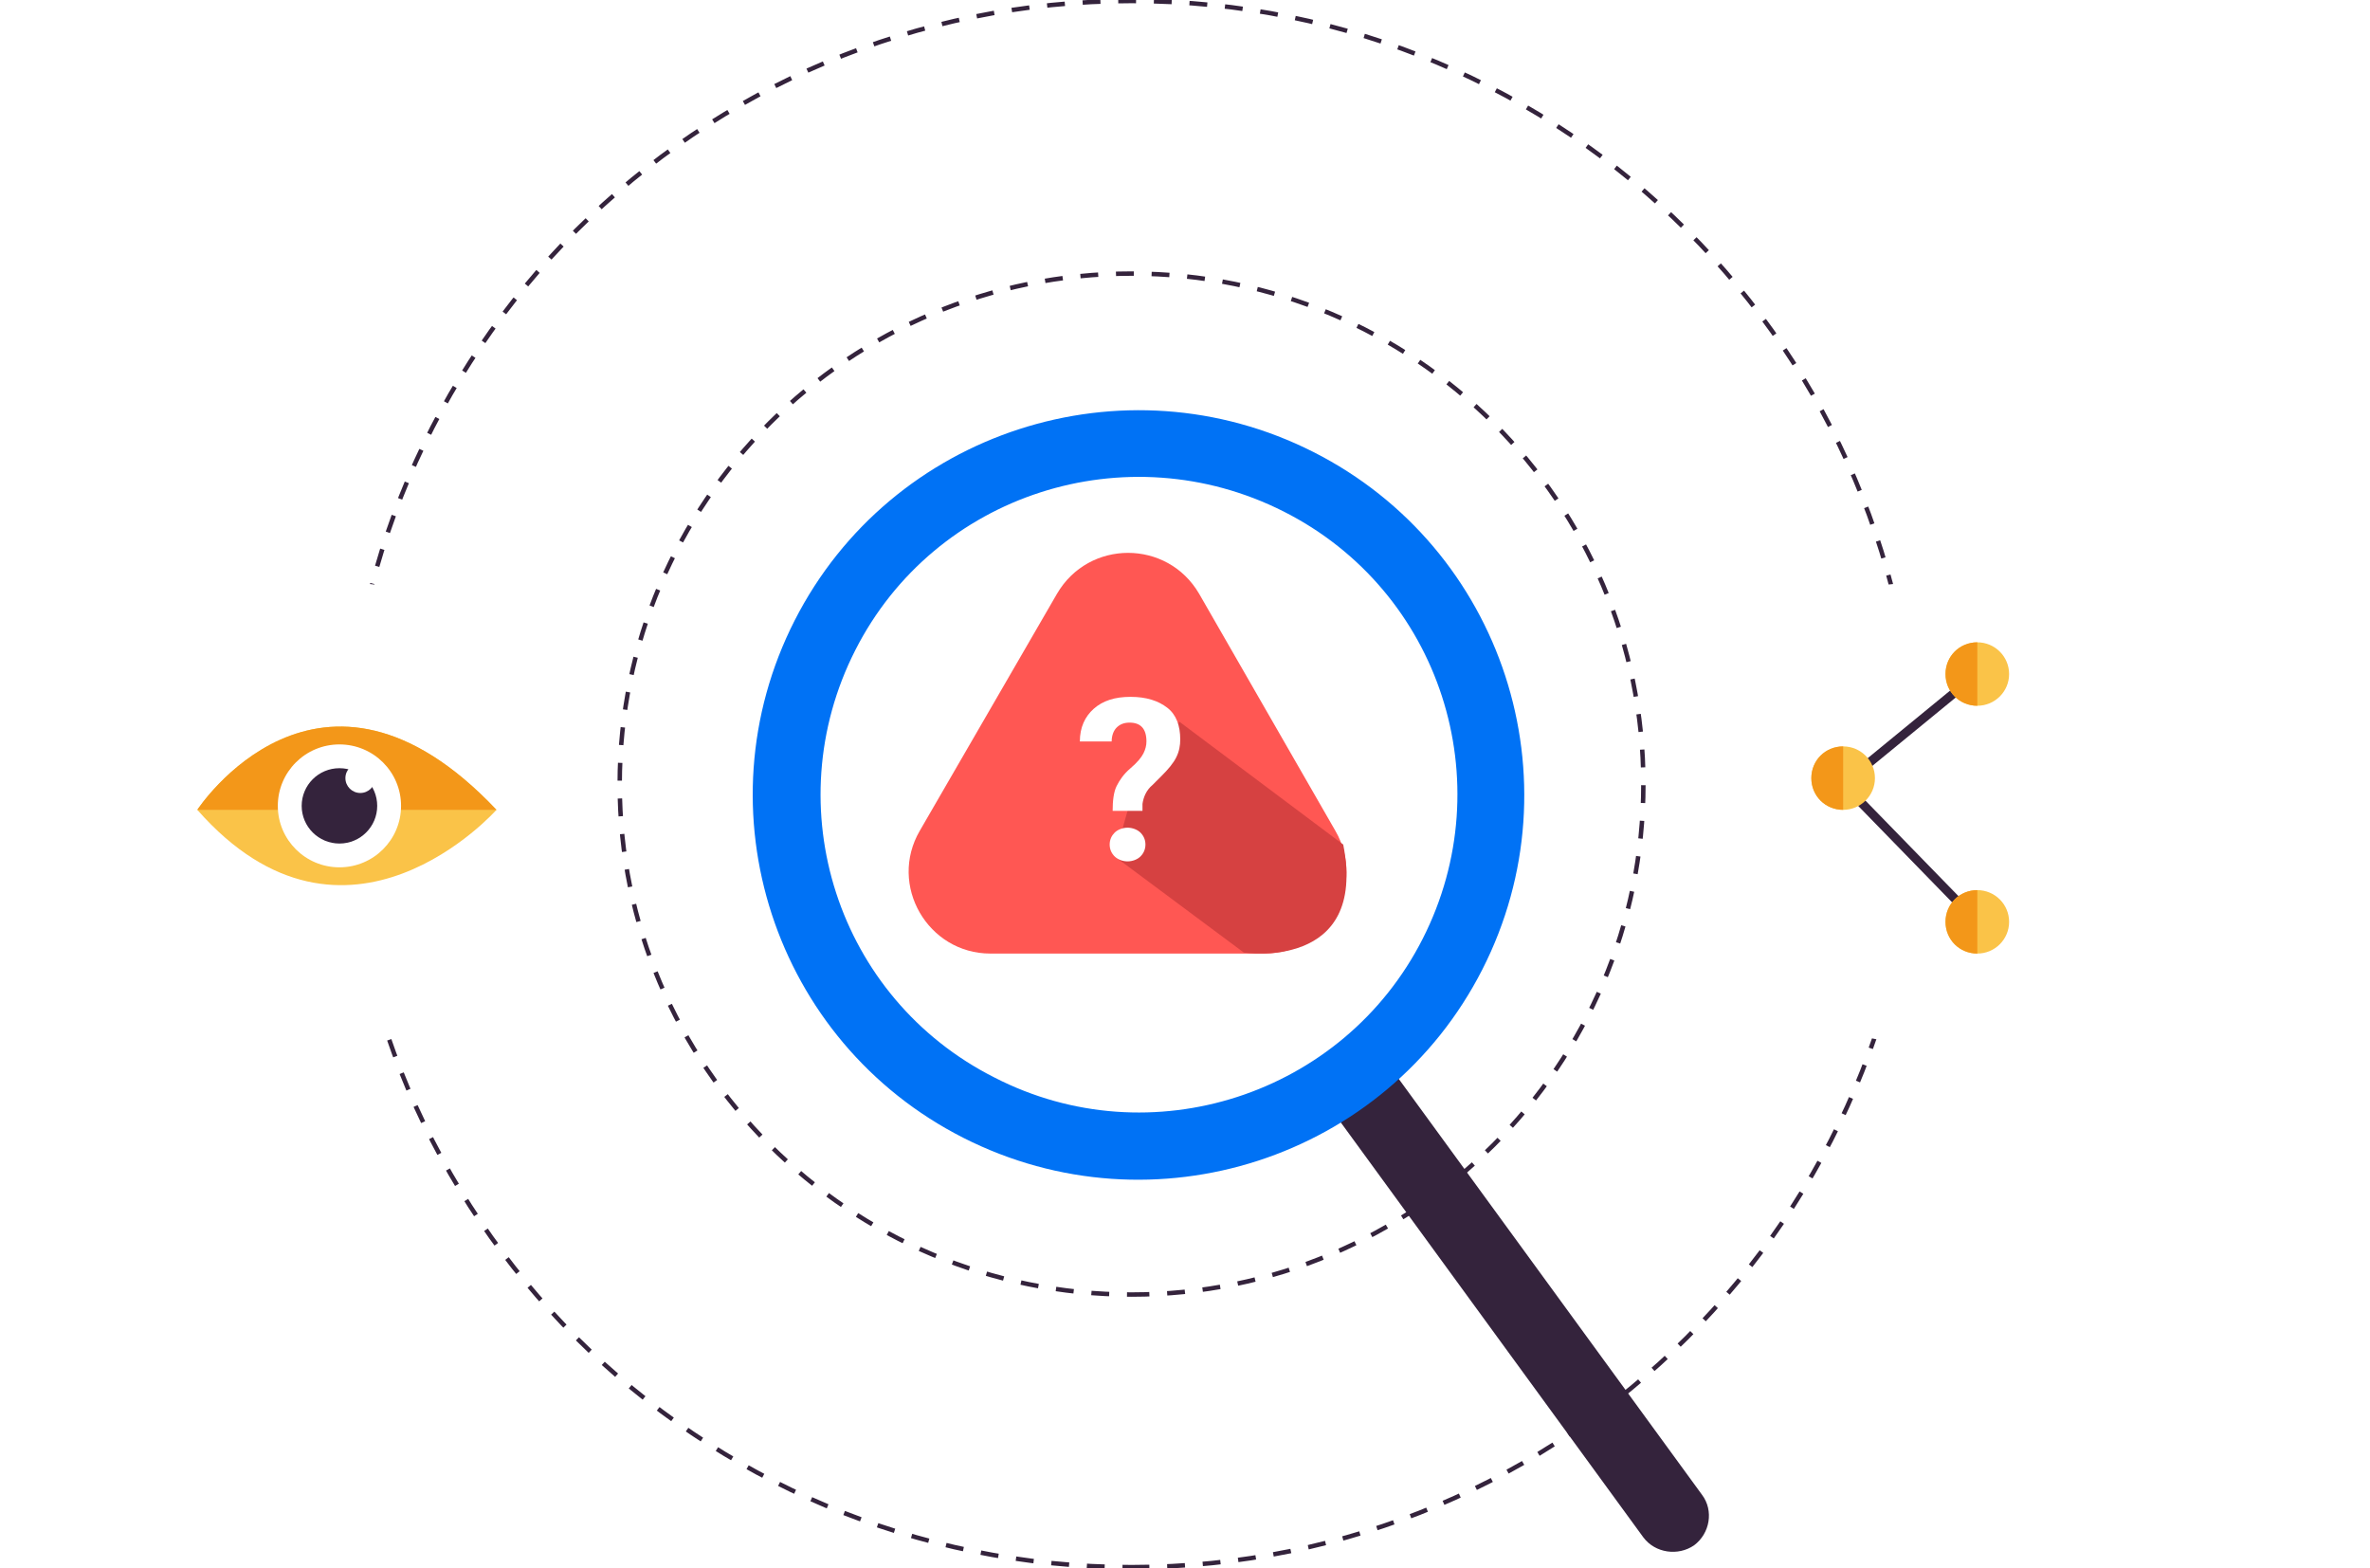 <svg fill="none" height="176" viewBox="0 0 266 176" width="266" xmlns="http://www.w3.org/2000/svg" xmlns:xlink="http://www.w3.org/1999/xlink"><filter id="a" color-interpolation-filters="sRGB" filterUnits="userSpaceOnUse" height="65.621" width="65.757" x="6" y="58.413"><feFlood flood-opacity="0" result="BackgroundImageFix"/><feColorMatrix in="SourceAlpha" type="matrix" values="0 0 0 0 0 0 0 0 0 0 0 0 0 0 0 0 0 0 127 0"/><feOffset dy="2"/><feGaussianBlur stdDeviation="3.5"/><feColorMatrix type="matrix" values="0 0 0 0 0 0 0 0 0 0 0 0 0 0 0 0 0 0 0.15 0"/><feBlend in2="BackgroundImageFix" mode="normal" result="effect1_dropShadow"/><feBlend in="SourceGraphic" in2="effect1_dropShadow" mode="normal" result="shape"/></filter><filter id="b" color-interpolation-filters="sRGB" filterUnits="userSpaceOnUse" height="65.621" width="65.757" x="182.242" y="58.413"><feFlood flood-opacity="0" result="BackgroundImageFix"/><feColorMatrix in="SourceAlpha" type="matrix" values="0 0 0 0 0 0 0 0 0 0 0 0 0 0 0 0 0 0 127 0"/><feOffset dy="2"/><feGaussianBlur stdDeviation="3.5"/><feColorMatrix type="matrix" values="0 0 0 0 0 0 0 0 0 0 0 0 0 0 0 0 0 0 0.15 0"/><feBlend in2="BackgroundImageFix" mode="normal" result="effect1_dropShadow"/><feBlend in="SourceGraphic" in2="effect1_dropShadow" mode="normal" result="shape"/></filter><clipPath id="c"><path d="m0 0h266v176h-266z"/></clipPath><g clip-path="url(#c)"><path d="m118.634 66.64-15.394 26.589c-3.569 6.119.893 13.795 7.92 13.795h30.787c7.027 0 11.489-7.676 7.92-13.795l-15.282-26.589c-3.57-6.119-12.382-6.119-15.951 0z" fill="#ff5753"/><path d="m127 145.295c31.727 0 57.446-25.652 57.446-57.295s-25.719-57.294-57.446-57.294c-31.727 0-57.446 25.652-57.446 57.294s25.72 57.295 57.446 57.295z" stroke="#34233c" stroke-dasharray="2 2" stroke-miterlimit="10" stroke-width=".5"/><path d="m127 175.889c48.668 0 88.122-39.349 88.122-87.889 0-48.54-39.454-87.889-88.122-87.889-48.668 0-88.121 39.349-88.121 87.889 0 48.54 39.453 87.889 88.121 87.889z" stroke="#34233c" stroke-dasharray="2 2" stroke-miterlimit="10" stroke-width=".5"/><path d="m125.104 96.121 14.5 10.792s13.944 2.114 11.155-12.127l-18.405-13.795-5.8 10.013z" fill="#d64141"/><path d="m124.88 91.004c0-1.113.112-2.114.446-2.781.335-.667.781-1.335 1.562-2.002s1.227-1.224 1.45-1.669.335-.89.335-1.335c0-1.446-.669-2.114-1.896-2.114-.67 0-1.116.223-1.451.556-.334.334-.557.89-.557 1.558h-3.57c0-1.558.558-2.781 1.562-3.671s2.342-1.335 4.127-1.335 3.123.445 4.127 1.224c1.004.779 1.45 2.003 1.45 3.56 0 .667-.111 1.335-.446 2.002-.334.667-.892 1.335-1.673 2.114l-1.004 1.001c-.669.556-1.004 1.335-1.115 2.114v.779zm-.334 3.783c0-.556.223-1.001.557-1.335.335-.334.893-.556 1.45-.556.558 0 1.116.223 1.451.556.334.334.557.779.557 1.335 0 .556-.223 1.001-.557 1.335-.335.334-.893.556-1.451.556-.557 0-1.115-.223-1.45-.556-.334-.334-.557-.779-.557-1.335z" fill="#fff"/><path d="m184.446 172.551-34.802-47.727c-1.339-1.78-.893-4.338.892-5.673 1.785-1.336 4.35-.891 5.689.89l34.802 47.726c1.339 1.78.892 4.339-.892 5.674-1.785 1.224-4.351.89-5.689-.89z" fill="#34233c"/><path d="m147.413 50.731c-21.305-10.791-47.407-2.336-58.227 18.913-10.82 21.249-2.342 47.281 18.963 58.073 21.305 10.791 47.407 2.336 58.227-18.913 10.82-21.249 2.342-47.282-18.963-58.073zm-35.806 70.2c-17.624-8.901-24.54-30.372-15.617-47.95 8.924-17.578 30.452-24.475 48.077-15.575 17.624 8.9 24.54 30.372 15.616 47.949-8.924 17.578-30.563 24.587-48.076 15.576z" fill="#0072f5"/><g filter="url(#a)"><path d="m38.879 115.034c14.292 0 25.879-11.556 25.879-25.81 0-14.255-11.586-25.81-25.879-25.81s-25.879 11.556-25.879 25.81c0 14.254 11.586 25.81 25.879 25.81z" fill="#fff"/></g><g filter="url(#b)"><path d="m215.121 115.034c14.292 0 25.879-11.556 25.879-25.81 0-14.255-11.587-25.81-25.879-25.81-14.293 0-25.879 11.556-25.879 25.81 0 14.254 11.586 25.81 25.879 25.81z" fill="#fff"/></g><path d="m22.146 90.892s13.72-21.027 33.575 0c0 0-16.843 19.024-33.575 0z" fill="#fac348"/><path d="m22.146 90.892s13.72-21.027 33.575 0z" fill="#f39719"/><path d="m38.097 97.345c3.82 0 6.916-3.088 6.916-6.897 0-3.809-3.096-6.898-6.916-6.898s-6.916 3.088-6.916 6.898c0 3.809 3.096 6.897 6.916 6.897z" fill="#fff"/><path d="m38.098 94.675c2.341 0 4.239-1.893 4.239-4.228 0-2.335-1.898-4.228-4.239-4.228s-4.239 1.893-4.239 4.228c0 2.335 1.898 4.228 4.239 4.228z" fill="#34233c"/><path d="m40.44 89.001c.924 0 1.673-.747 1.673-1.669s-.749-1.669-1.673-1.669-1.673.747-1.673 1.669.749 1.669 1.673 1.669z" fill="#fff"/><path d="m221.926 75.651-15.059 12.349 15.059 15.464" stroke="#34233c" stroke-miterlimit="10"/><path d="m221.926 79.211c1.971 0 3.569-1.594 3.569-3.56s-1.598-3.56-3.569-3.56-3.57 1.594-3.57 3.56 1.599 3.56 3.57 3.56z" fill="#fac348"/><path d="m221.926 79.211c-2.008 0-3.57-1.558-3.57-3.56s1.562-3.56 3.57-3.56" fill="#f39719"/><path d="m206.867 90.893c1.972 0 3.57-1.594 3.57-3.56s-1.598-3.56-3.57-3.56c-1.971 0-3.569 1.594-3.569 3.56s1.598 3.56 3.569 3.56z" fill="#fac348"/><path d="m206.867 90.893c-2.008 0-3.569-1.558-3.569-3.56s1.561-3.56 3.569-3.56" fill="#f39719"/><path d="m221.926 107.024c1.971 0 3.569-1.594 3.569-3.56s-1.598-3.56-3.569-3.56-3.57 1.594-3.57 3.56 1.599 3.56 3.57 3.56z" fill="#fac348"/><path d="m221.926 107.024c-2.008 0-3.57-1.558-3.57-3.56 0-2.003 1.562-3.56 3.57-3.56" fill="#f39719"/></g></svg>